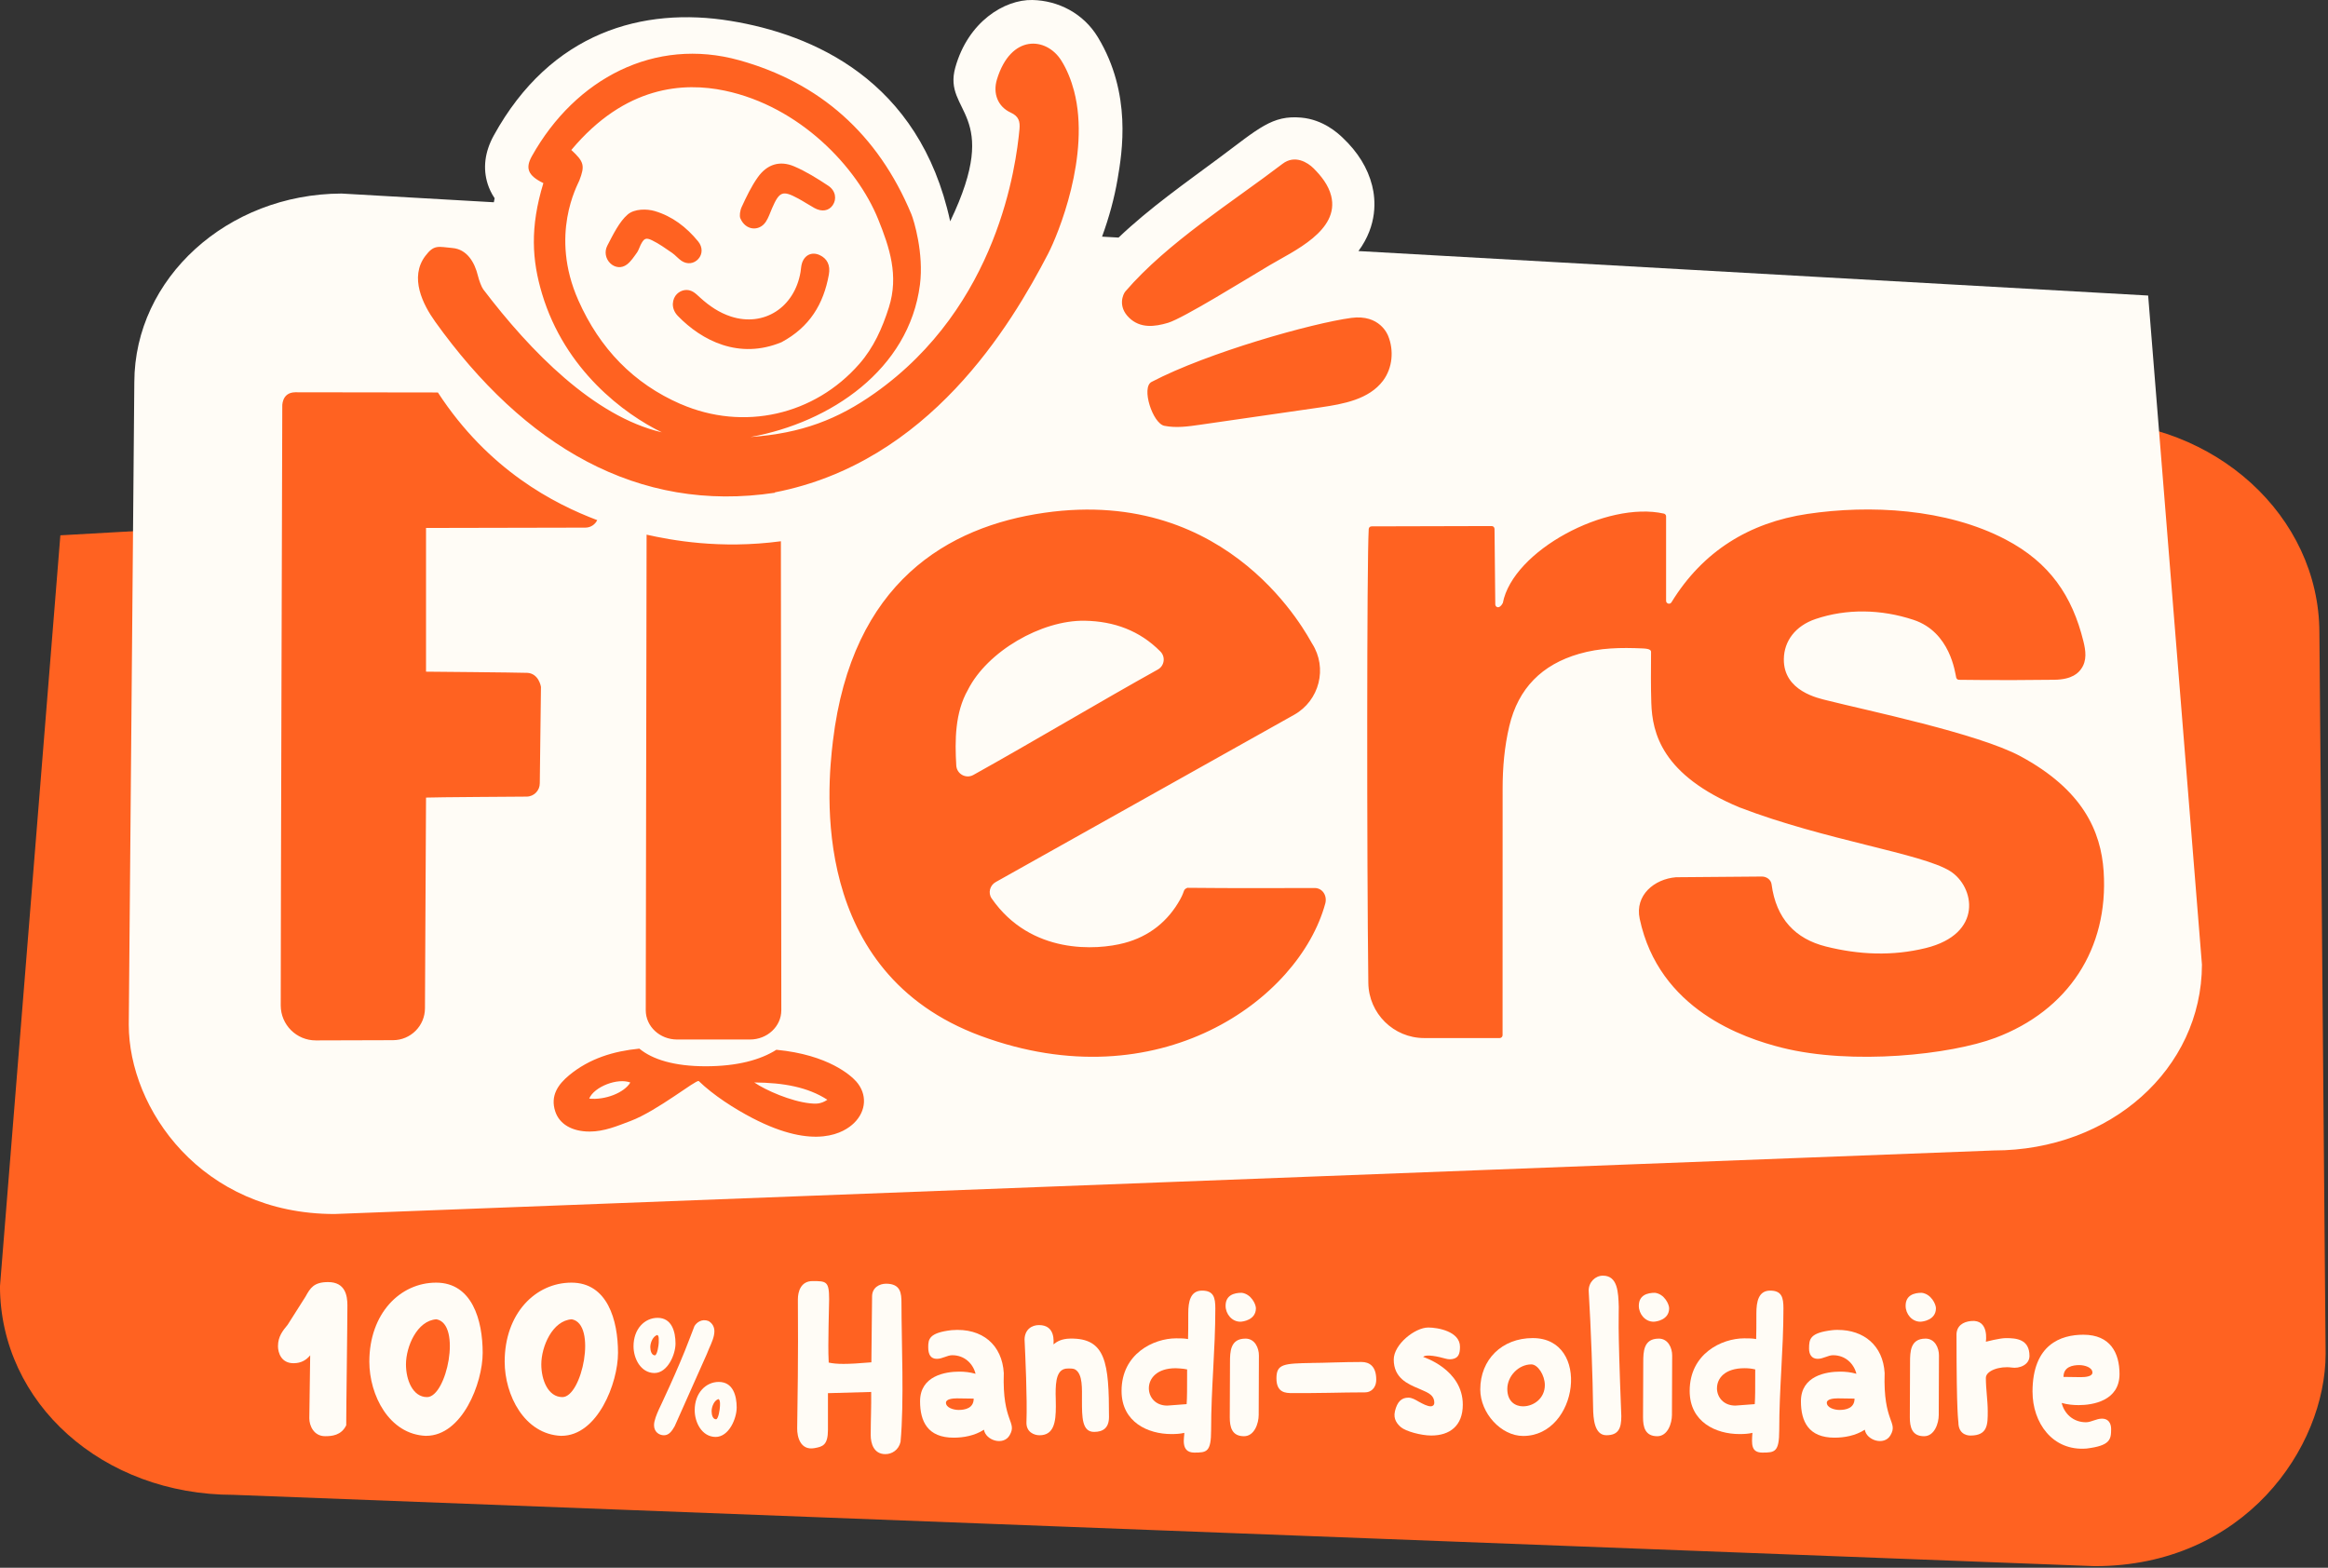 <svg width="830" height="559" viewBox="0 0 830 559" fill="none" xmlns="http://www.w3.org/2000/svg">
<rect x="0" y="0" width="830" height="559" fill="#333333" stroke="none"/>
<g clip-path="url(#clip0_29527_8100)">
<path d="M683.15 153.53C719.04 151.49 741.68 150.2 744.08 150.04C789.78 150.21 826.81 183.98 826.93 225.48L829.15 482.65C829.15 516.24 800.1 558.43 746.85 558.43L83.23 533C36.57 533 0.11 500.34 -0.01 458.65L21.52 190.87C21.52 190.87 173.06 182.34 337.36 173.07L683.15 153.53Z" fill="#FF6221"/>
<path d="M110.59 483.26C109.23 484.88 107.46 486.07 104.64 486.07C100.25 486.07 99.11 482.29 99.11 480.02C99.11 476.57 100.78 474.51 102.56 472.36L108.93 462.32C110.6 459.3 111.85 457.14 116.97 457.14C123.13 457.14 123.86 462 123.86 465.45C123.86 465.45 123.76 480.78 123.65 486.93C123.54 493.08 123.44 508.2 123.44 508.2C121.66 511.87 118.22 512.09 115.92 512.09C111.85 512.09 110.28 508.31 110.28 505.72L110.59 483.27V483.26Z" fill="#FFFCF6"/>
<path d="M151.84 511.97C138.68 511.43 131.68 497.4 131.68 485.52C131.68 468.36 142.64 457.34 155.49 457.34C168.34 457.34 172.09 470.73 172.09 482.38C172.09 493.18 164.78 511.96 151.93 511.96H151.83L151.84 511.97ZM152.26 498.15C159.26 498.15 164.69 472.03 155.6 470.41C148.71 470.84 144.74 480.13 144.74 486.49C144.74 492 147.14 498.15 152.26 498.15Z" fill="#FFFCF6"/>
<path d="M200.09 511.97C186.93 511.43 179.93 497.4 179.93 485.52C179.93 468.36 190.89 457.34 203.74 457.34C216.59 457.34 220.34 470.73 220.34 482.38C220.34 493.18 213.03 511.96 200.18 511.96H200.08L200.09 511.97ZM200.51 498.15C207.51 498.15 212.94 472.03 203.85 470.41C196.96 470.84 192.99 480.13 192.99 486.49C192.99 492 195.39 498.15 200.51 498.15Z" fill="#FFFCF6"/>
<path d="M225.87 480.03C225.87 473.85 229.82 469.89 234.46 469.89C239.51 469.89 240.84 474.81 240.84 479.07C240.84 482.91 238.06 489.57 233.3 489.57C228.43 489.51 225.87 484.41 225.87 480.03ZM233.47 483.26C234.34 483.26 234.86 479.48 234.86 478.7V477.62C234.86 476.96 234.86 476.3 234.34 476C232.83 476.42 231.85 478.7 231.85 480.32C231.85 481.7 232.37 483.26 233.47 483.26ZM247.56 472.89C248.31 471.57 250.22 470.09 252.61 471.03C254.06 471.87 254.7 473.19 254.7 474.69C254.7 476.61 253.71 478.83 252.79 480.87C252.5 481.59 252.15 482.37 251.98 482.85L240.55 508.52C239.51 510.38 238.46 511.76 236.72 511.76C234.98 511.76 233.18 510.56 233.18 508.16C233.18 506.48 234.17 504.2 234.86 502.64C234.86 502.64 241.82 488.12 245.77 477.57C246.23 476.37 247.57 472.89 247.57 472.89H247.56ZM247.68 502.82C247.68 496.7 251.63 492.74 256.27 492.74C261.32 492.74 262.65 497.6 262.65 501.86C262.65 505.76 259.92 512.36 255.11 512.36C250.24 512.3 247.68 507.2 247.68 502.82ZM255.28 506.06C256.15 506.06 256.67 502.34 256.67 501.56C256.67 501.56 256.94 499.16 256.15 498.86C254.64 499.28 253.71 501.56 253.71 503.18C253.71 504.56 254.17 506.06 255.28 506.06Z" fill="#FFFCF6"/>
<path d="M310.57 496.319L295.19 496.749V509.819C295.19 515.319 293.28 515.829 290.37 516.349C285.31 517.249 284.18 512.229 284.22 509.299C284.34 499.969 284.64 484.549 284.47 463.309C284.47 460.469 285.55 456.779 289.71 456.779C294.62 456.779 295.61 456.869 295.61 463.229C295.61 465.759 295.13 479.499 295.43 485.039C295.43 485.139 295.44 485.229 295.45 485.319V485.839C298.19 486.439 301.69 486.529 310.67 485.749L310.92 462.279C310.92 459.009 313.66 457.719 315.91 457.719C321.15 457.719 321.4 461.159 321.4 464.599C321.4 478.439 322.4 500.009 321.07 514.109C320.4 517.029 317.99 518.489 315.67 518.489C311.43 518.489 310.43 514.539 310.43 511.699C310.43 506.539 310.68 501.469 310.6 496.309L310.57 496.319Z" fill="#FFFCF6"/>
<path d="M357.88 489.58C357.3 507.29 362.79 506.86 359.96 511.76C357.72 515.63 351.4 513.56 350.81 509.78C347.48 511.93 343.49 512.62 340 512.62C330.77 512.62 328.03 506.86 328.03 499.64C328.03 490.53 337.09 489.07 342 489.07C343.75 489.07 345.74 489.24 347.82 489.84C346.91 486.23 343.91 483.22 339.51 483.22C337.68 483.22 336.02 484.51 334.02 484.51C331.86 484.51 330.94 483.02 330.94 480.38C330.94 477.54 331.19 475.22 339.26 474.28C350.38 473.35 357.3 479.7 357.88 489.58ZM341.17 498.6C339.59 498.6 337.26 498.86 337.26 500.15C337.26 501.95 340 502.73 341.75 502.73C344.08 502.73 347.15 502.13 347.15 498.69C347.15 498.69 342.66 498.6 341.16 498.6H341.17Z" fill="#FFFCF6"/>
<path d="M365.28 477.63C365.36 474.02 367.86 472.47 370.44 472.47C376.41 472.47 375.6 478.57 375.6 479.35C376.85 478.32 378.5 477.35 381.5 477.29C394.31 477.03 395.39 486 395.39 505.23C395.39 509.19 393.23 510.56 390.07 510.56C385.75 510.56 385.75 505.32 385.75 499.39C385.75 495.07 386.06 490.07 383.41 488.35C382.74 487.91 381.77 487.96 380.68 487.96C376.77 487.96 376.36 492.34 376.36 497.07C376.36 497.84 376.44 498.62 376.44 501.45C376.44 507.04 375.77 511.76 370.62 511.76C368.71 511.76 365.83 510.64 365.96 507.12C366.28 498.61 365.54 483.22 365.29 477.64L365.28 477.63Z" fill="#FFFCF6"/>
<path d="M422.24 510.9C420.83 511.24 419.41 511.33 417.58 511.33C409.43 511.33 399.87 507.2 399.87 495.94C399.87 482.7 411.26 477.2 419.33 477.2C420.91 477.2 422.24 477.2 423.57 477.46C423.65 475.14 423.65 472.9 423.65 468.26C423.65 464.13 424.4 460.18 428.56 460.18C432.72 460.18 433.3 462.67 433.3 466.54C433.3 481.5 431.8 494.82 431.8 509.95C431.8 517.77 430.22 517.94 425.81 517.94C420.65 517.94 422.34 512.2 422.24 510.89V510.9ZM419.08 487.86C412.51 487.86 409.6 491.47 409.6 494.99C409.6 498.08 411.84 501.18 416.17 501.18L423.07 500.66C423.24 498.34 423.24 495.42 423.24 488.28C421.91 487.94 419.08 487.85 419.08 487.85V487.86Z" fill="#FFFCF6"/>
<path d="M442.7 460.96C446.11 461.39 447.77 465.09 447.77 466.46C447.77 470.67 443.11 471.27 442.2 471.27C439.21 471.27 436.96 468.52 436.96 465.6C436.96 461.82 439.95 460.96 442.7 460.96ZM444.02 477.29C447.43 477.29 448.84 480.64 448.84 483.31L448.76 504.54C448.76 507.46 447.26 512.1 443.52 512.1C439.2 512.1 438.45 508.83 438.45 505.4L438.53 485.72C438.53 482.02 438.61 477.3 444.02 477.3V477.29Z" fill="#FFFCF6"/>
<path d="M467.89 485.97C469.97 485.97 472.55 485.88 475.54 485.8C478.7 485.71 482.19 485.63 485.43 485.63C488.26 485.63 490.67 487.18 490.67 491.9C490.67 495.17 488.51 496.46 486.76 496.46C482.35 496.46 478.03 496.55 473.71 496.63C469.39 496.72 465.06 496.72 460.66 496.72C458.42 496.72 455.09 496.63 455.09 491.48C455.09 486.33 457.58 486.15 467.89 485.98V485.97Z" fill="#FFFCF6"/>
<path d="M497.32 503.25C498.16 499.71 499.73 498.35 502.14 498.35C503.39 498.35 504.55 499.04 505.88 499.81C507.29 500.58 508.87 501.44 510.12 501.44C510.79 501.44 511.37 501.01 511.37 500.15C511.37 496.88 507.96 496.2 505.72 495.08C501.81 493.45 496.91 491.3 496.91 484.77C496.91 479.35 504.48 473.34 509.22 473.34C512.63 473.34 520.53 474.72 520.53 480.22C520.53 482.86 519.85 483.92 518.49 484.41C517.49 484.77 516.41 484.73 515.39 484.44C513.04 483.78 508.49 482.7 507.39 483.83C507.39 483.83 521.53 488.21 521.53 500.85C521.53 508.41 516.87 511.85 510.3 511.85C506.54 511.85 501.16 510.31 499.5 508.9C498.26 507.85 496.66 506.07 497.33 503.25H497.32Z" fill="#FFFCF6"/>
<path d="M527.76 495.419C527.76 484.759 535.49 477.109 546.47 477.109C567.34 477.109 562.77 512.009 543.06 512.009C535.16 512.009 527.76 503.839 527.76 495.419ZM543.05 501.439C546.79 501.439 550.78 498.599 550.78 493.879C550.78 490.359 548.29 486.489 545.96 486.489C541.47 486.489 537.4 490.619 537.4 495.259C537.4 499.639 540.14 501.449 543.05 501.449V501.439Z" fill="#FFFCF6"/>
<path d="M571.49 454.85C576.81 454.85 576.98 460.87 577.14 466.02C577.22 469.03 576.64 469.63 578.05 504.96C578.05 509.26 577.05 511.75 572.73 511.75C568.41 511.75 568.04 505.73 567.99 501.95C567.85 491.5 567.24 473.84 566.41 460.18C566.41 457.17 568.74 454.85 571.48 454.85H571.49Z" fill="#FFFCF6"/>
<path d="M590.03 460.96C593.44 461.39 595.1 465.09 595.1 466.46C595.1 470.67 590.44 471.27 589.53 471.27C586.54 471.27 584.29 468.52 584.29 465.6C584.29 461.82 587.28 460.96 590.03 460.96ZM591.36 477.29C594.77 477.29 596.18 480.64 596.18 483.31L596.1 504.54C596.1 507.46 594.6 512.1 590.86 512.1C586.54 512.1 585.79 508.83 585.79 505.4L585.87 485.72C585.87 482.02 585.95 477.3 591.36 477.3V477.29Z" fill="#FFFCF6"/>
<path d="M624.79 510.9C623.38 511.24 621.96 511.33 620.13 511.33C611.98 511.33 602.42 507.2 602.42 495.94C602.42 482.7 613.81 477.2 621.88 477.2C623.46 477.2 624.79 477.2 626.12 477.46C626.2 475.14 626.2 472.9 626.2 468.26C626.2 464.13 626.95 460.18 631.11 460.18C635.27 460.18 635.85 462.67 635.85 466.54C635.85 481.5 634.35 494.82 634.35 509.95C634.35 517.77 632.77 517.94 628.36 517.94C624.29 517.94 624.49 514.97 624.79 510.89V510.9ZM612.15 494.99C612.15 498.08 614.39 501.18 618.72 501.18L625.62 500.66C625.79 498.34 625.79 495.42 625.79 488.28C624.46 487.94 623.05 487.85 621.97 487.85C614.93 487.85 612.16 491.46 612.16 494.98L612.15 494.99Z" fill="#FFFCF6"/>
<path d="M655.22 474.189C664.45 474.189 671.35 479.689 671.93 489.579C671.35 507.289 676.84 506.859 674.01 511.759C671.77 515.629 665.45 513.559 664.86 509.779C661.53 511.929 657.54 512.619 654.05 512.619C644.82 512.619 642.08 506.859 642.08 499.639C642.08 490.529 651.14 489.069 656.05 489.069C657.8 489.069 659.79 489.239 661.87 489.839C660.95 486.229 657.96 483.219 653.55 483.219C651.72 483.219 650.06 484.509 648.06 484.509C645.9 484.509 644.98 482.879 644.98 480.899C644.98 477.439 645.23 475.229 653.3 474.279C653.88 474.189 654.55 474.189 655.21 474.189H655.22ZM655.22 498.599C653.64 498.599 651.31 498.859 651.31 500.149C651.31 501.949 654.05 502.729 655.8 502.729C658.13 502.729 661.2 502.129 661.2 498.689C661.2 498.689 656.71 498.599 655.21 498.599H655.22Z" fill="#FFFCF6"/>
<path d="M685.15 460.96C688.56 461.39 690.22 465.09 690.22 466.46C690.22 470.67 685.56 471.27 684.65 471.27C681.66 471.27 679.41 468.52 679.41 465.6C679.41 461.82 682.4 460.96 685.15 460.96ZM686.48 477.29C689.89 477.29 691.3 480.64 691.3 483.31L691.22 504.54C691.22 507.46 689.72 512.1 685.98 512.1C681.66 512.1 680.91 508.83 680.91 505.4L680.99 485.72C680.99 482.02 681.07 477.3 686.48 477.3V477.29Z" fill="#FFFCF6"/>
<path d="M697.54 476C697.54 472.73 699.88 471.29 702.78 471.02C709.31 470.39 708.02 478.41 708.02 478.41C708.02 478.41 712.93 477.12 715.17 477.12C718.83 477.12 723.57 477.46 723.57 483.48C723.57 486.66 719.94 488.07 717.17 487.61C712.95 487.02 708.02 488.73 708.02 491.31C708.02 495.44 708.69 499.22 708.69 503.26C708.69 507.9 708.69 511.86 702.54 511.86C702.54 511.86 698.22 512.12 698.22 507.13C698.22 506.27 697.55 505.15 697.55 476.01L697.54 476Z" fill="#FFFCF6"/>
<path d="M724.65 496.28C724.65 479.35 734.79 475.91 742.78 475.91C752.42 475.91 755.67 482.44 755.67 489.92C755.67 499.46 746.19 501.01 741.12 501.01C739.29 501.01 737.21 500.84 735.05 500.24C735.96 504.02 739.12 507.12 743.7 507.12C745.61 507.12 747.36 505.83 749.44 505.83C751.68 505.83 752.68 507.46 752.68 509.53C752.68 513.26 752.35 515.46 743.95 516.49C731.71 517.49 724.66 507.21 724.66 496.29L724.65 496.28ZM741.94 491.04C743.6 491.04 746.01 490.78 746.01 489.41C746.01 487.52 743.18 486.74 741.35 486.74C738.94 486.74 735.7 487.34 735.7 490.95C735.7 490.95 740.36 491.04 741.94 491.04Z" fill="#FFFCF6"/>
<path d="M765.89 105.38C765.89 105.38 630.8 97.78 484.33 89.52C491.18 80.21 490.46 71.16 489.21 66.18C487.66 59.96 484.11 54.21 478.69 49.09C476.99 47.48 471.8 42.65 463.95 41.94C453.57 41 448.81 45.76 434.52 56.4C422.94 65.02 409.88 74.14 398.8 84.71C396.84 84.6 394.88 84.49 392.92 84.38C395.49 77.31 397.29 70.63 398.44 63.94C400.09 54.28 403.6 33.39 391.42 13.26C386.24 4.69 377.21 0.19 368.07 -0C358.11 -0.2 345.15 7.74 340.59 24.08C336.03 40.42 357.58 39.76 338.77 78.92C327.83 28.31 289.53 12.2 260.46 7.45C229.26 2.34 196.39 11.38 176.05 48.3C172.79 54.23 172.12 60.09 173.89 65.64C174.38 67.16 175.15 68.91 176.35 70.69C176.25 71.17 176.16 71.64 176.07 72.12C144.08 70.3 123.89 69.15 121.75 69.01C81.01 69.16 48 99.25 47.89 136.22L45.91 365.35C45.91 395.28 71.81 432.87 119.27 432.87L710.86 410.21C752.45 410.21 784.96 381.11 785.06 343.97L765.88 105.4L765.89 105.38Z" fill="#FFFCF6"/>
<path d="M620.29 287.93C592.52 276.38 589.08 261.4 588.74 250.62C588.55 244.71 588.6 238.76 588.65 232.5C588.65 231.92 588.37 231.33 585.75 231.21C577.78 230.85 570.43 230.98 562.97 233.14C549.77 236.96 541.32 245.38 538.12 258.86C536.37 266.21 535.73 273.68 535.73 281.21C535.7 308.81 535.71 367.17 535.71 369.1C535.71 369.66 535.25 370.13 534.68 370.13H507.77C496.86 370.13 487.98 361.36 487.85 350.45C487.3 305.86 487.3 200.25 487.99 188.63C488.02 188.09 488.46 187.68 489 187.68L531.82 187.57C532.38 187.57 532.83 188.02 532.84 188.57L533.11 215.5C533.11 216.44 534.53 217.44 535.8 215.01C539.38 196.31 572.84 178.54 593.22 183.13C593.68 183.23 594.01 183.65 594.01 184.12V214.22C594.01 215.27 595.39 215.65 595.93 214.75C607.09 196.55 623.67 186.33 644.44 183.24C666.54 179.95 693.88 181.26 715.07 192.37C730.83 200.63 738.82 212.54 742.79 228.63C743.62 231.98 744.13 235.54 741.98 238.53C741.06 239.82 738.92 242.3 732.43 242.38C712.26 242.63 698.44 242.39 698.44 242.39C697.97 242.39 697.57 242.07 697.45 241.61C697.04 239.95 695.4 225.36 682.21 221.01C670.59 217.17 658.34 216.99 647.32 220.71C640.04 223.17 636.09 228.62 635.99 234.96C635.8 246.51 648.5 249 651.42 249.74C665.27 253.26 705.26 261.51 720.34 269.64C742.58 281.64 749.06 296.36 750.01 310.71C751.82 338.32 737.33 360.31 711.43 370.05C695.5 376.04 660.44 379.89 635.26 373.56C621.69 370.15 591.47 360.02 584.6 327.6C582.81 319.17 589.83 313.41 597.56 312.79C597.9 312.76 628.15 312.54 628.15 312.54C629.82 312.53 631.4 313.66 631.62 315.31C633.24 327.64 640.15 334.77 650.96 337.48C662.78 340.45 674.7 340.96 686.56 338.05C707.26 332.96 704.01 316.11 695.3 310.62C685.27 304.3 650.72 299.62 620.29 287.92V287.93ZM305.21 385.54C309.27 390.09 308.88 396.12 304.52 400.4C301.13 403.73 290.74 410.37 268.22 398.64C261.77 395.28 254.38 390.54 249.12 385.46C248.16 384.89 234.41 396.06 224.83 399.69C220.05 401.5 215.41 403.47 210.23 403.47C203.98 403.47 199.46 400.86 197.96 396.29C196.13 390.7 198.95 386.68 202.92 383.39C210.19 377.38 218.78 374.8 227.95 373.9C232.58 377.74 240.32 380.19 251.59 380.19C262.86 380.19 271.12 377.91 276.8 374.31C295.49 376.09 303.5 383.64 305.2 385.54H305.21ZM224.73 385.98C220.19 384.26 211.85 387.45 210.06 391.72C215.73 392.32 222.58 389.63 224.73 385.98ZM294.98 392.13C288.02 387.63 279.43 386.05 268.92 385.96C272.98 388.76 281.98 392.68 288.74 393.4C290.73 393.61 292.65 393.73 294.98 392.13ZM472.48 322.22C463.11 356.48 413.08 392.79 349.68 369.37C288.46 346.76 294.94 281.12 296.96 264.24C303.74 207.51 338.02 187.75 372.39 182.83C439.26 173.27 466.46 227.38 467.8 229.46C473.39 238.18 470.42 249.81 461.39 254.87L354.98 314.52C352.91 315.68 352.2 318.39 353.55 320.34C367.52 340.5 391.13 338.8 400.78 336.26C409.76 333.9 416.45 328.49 420.79 320.65C422.53 317.5 421.7 317.27 423.33 316.56C436.63 316.75 468.69 316.63 468.69 316.63C471.57 316.63 473.25 319.43 472.49 322.2L472.48 322.22ZM412.81 238.72C415.15 237.42 415.61 234.24 413.74 232.33L413.67 232.26C406.35 224.86 397.2 221.52 386.78 221.33C371.31 221.05 351.98 232.28 345.09 245.97C340.44 254.11 340.42 264.11 340.94 272.96C341.12 275.98 344.38 277.79 347.03 276.32C367.88 264.73 392.4 250.06 412.81 238.72ZM187.85 239.91C183.7 239.76 153.41 239.51 151.89 239.49V188.25C179.39 188.22 208.72 188.13 208.72 188.13C210.58 188.12 212.17 187.03 212.93 185.46C197.62 179.67 174.19 167.69 156.12 139.94C131.78 139.88 107.69 139.85 105.28 139.87C100.21 139.92 100.64 145.15 100.64 145.15C100.64 145.15 100.07 336.08 100.09 358.49C100.09 365.4 105.71 370.99 112.62 370.97L140.14 370.89C146.42 370.87 151.51 365.77 151.51 359.49L151.89 284.39C154.07 284.25 187.76 284.04 187.76 284.04C190.38 284.02 192.48 281.87 192.45 279.25L192.87 244.92C192.87 244.92 192.15 240.05 187.86 239.9L187.85 239.91ZM230.53 190.64C230.53 190.64 230.53 190.67 230.53 190.68C230.46 220.9 230.27 329.95 230.23 360.22C230.23 365.98 235.23 370.65 241.4 370.65H267.39C273.56 370.65 278.56 365.98 278.56 360.22C278.55 330.7 278.45 226.1 278.41 192.99C256.59 195.91 239.13 192.56 230.53 190.64ZM278.61 122.03C288.7 116.63 293.62 108.38 295.51 97.93C296.13 94.52 294.87 92.19 292.29 90.98C289.5 89.66 286.82 90.88 285.9 93.95C285.61 94.91 285.59 95.95 285.42 96.96C283.29 109.64 272.34 116.67 260.6 112.86C256.46 111.52 252.91 109.11 249.66 106.16C248.84 105.41 248.03 104.6 247.09 104.04C245.2 102.92 242.9 103.3 241.34 104.84C239.78 106.37 238.93 109.81 241.68 112.66C250.24 121.48 263.5 128.27 278.6 122.03H278.61ZM273.02 79.11C273.98 77.67 274.54 75.93 275.24 74.31C277.87 68.23 279.02 67.77 284.63 70.81C286.57 71.86 288.42 73.1 290.36 74.17C293.01 75.63 295.5 75.21 296.9 73.16C298.38 70.98 297.95 67.99 295.29 66.22C291.41 63.65 287.4 61.14 283.16 59.33C278.02 57.14 273.48 58.56 270.17 63.22C267.87 66.45 266.12 70.15 264.43 73.8C263.8 75.16 263.62 77.01 263.94 77.8C265.78 82.24 270.69 82.59 273.02 79.11ZM248.98 92.32C250.5 90.64 250.58 88.13 248.92 86.09C244.73 80.97 239.69 77.1 233.41 75.25C230.66 74.44 226.23 74.39 223.78 76.49C220.87 78.99 218.67 83.45 216.54 87.56C215.4 89.76 215.92 92.25 217.55 93.85C219.16 95.44 221.59 95.81 223.58 94.26C224.99 93.17 226.04 91.53 227.12 90.03C227.69 89.23 227.95 88.2 228.41 87.3C229.57 85.05 230.22 84.59 232.47 85.68C234.97 86.89 237.28 88.56 239.6 90.15C240.81 90.98 241.77 92.2 242.99 93.01C245.06 94.39 247.44 94.03 248.99 92.32H248.98ZM155.09 114.6C150.8 108.61 145.89 98.92 151.62 91.29C154.79 87.06 156.29 88 161.3 88.43C166.47 88.88 169.23 93.46 170.42 98.43C170.78 99.92 171.66 102.33 172.3 103.18C189.07 125.26 211.77 148.5 235.96 154.15C222.59 147.66 201.43 132 193.26 104.76C189.68 92.82 188.89 81.13 193.73 65.29C188.01 62.51 187.31 59.83 189.66 55.63C205.15 27.98 233.48 13.11 263.55 21.48C292.26 29.46 312.99 47.76 324.91 76.33C325.82 78.5 329.42 90.33 327.99 101.5C324.1 131.78 296.07 150.66 267.57 155.82C285.79 154.53 298.72 149.49 311.83 140.23C356.02 109.02 362.27 58.64 363.47 46.13C363.74 43.28 363.22 41.46 360.34 40.14C355.77 38.04 353.92 33.34 355.44 28.32C360.39 12.06 373.04 13.16 378.35 21.53C380.42 24.8 381.93 28.63 382.93 32.43C388.93 55.33 377.17 83.75 373.68 90.47C360.35 116.14 331.22 164.92 276.2 175.57C276.26 175.61 276.31 175.64 276.37 175.68C227.38 183.12 186.84 158.97 155.08 114.6H155.09ZM242.68 144.06C265.12 153.81 290.38 148.06 306.38 129.75C311.47 123.93 314.55 117.07 316.92 109.58C320.5 98.27 317.16 88.22 313.07 78.11C305.56 59.57 285.15 37.93 258.38 32.32C243.88 29.28 222.98 30.4 203.69 53.48C208.26 57.68 208.58 59.07 206.56 64.34C205.95 65.94 195.82 83.69 206.19 107.07C213.83 124.29 225.91 136.78 242.69 144.08L242.68 144.06ZM415.15 151.83C419.33 152.67 423.64 152.06 427.85 151.45C442.17 149.38 456.48 147.31 470.8 145.25C479.02 144.06 488.11 142.38 493.09 135.74C496.47 131.24 497.05 124.94 494.9 119.73C494.75 119.37 491.94 112 481.79 113.35C467.98 115.19 430.66 125.65 410.56 136.18C406.79 138.16 410.96 150.99 415.14 151.83H415.15ZM416.45 115.1C421.86 113.47 443.82 99.82 452.67 94.57C461.19 89.52 477.7 82.23 474.6 69.83C473.65 66.02 471.12 62.82 468.35 60.04C466.24 57.92 461.65 55.06 457.26 58.41C439.32 72.11 416.31 86.41 401.23 103.91C400.39 104.88 398.4 109.28 402.58 113.31C406.53 117.12 411.59 116.56 416.45 115.1Z" fill="#FF6221"/>
</g>
<defs>
<clipPath id="clip0_29527_8100">
<rect width="829.16" height="558.43" fill="white"/>
</clipPath>
</defs>
</svg>
